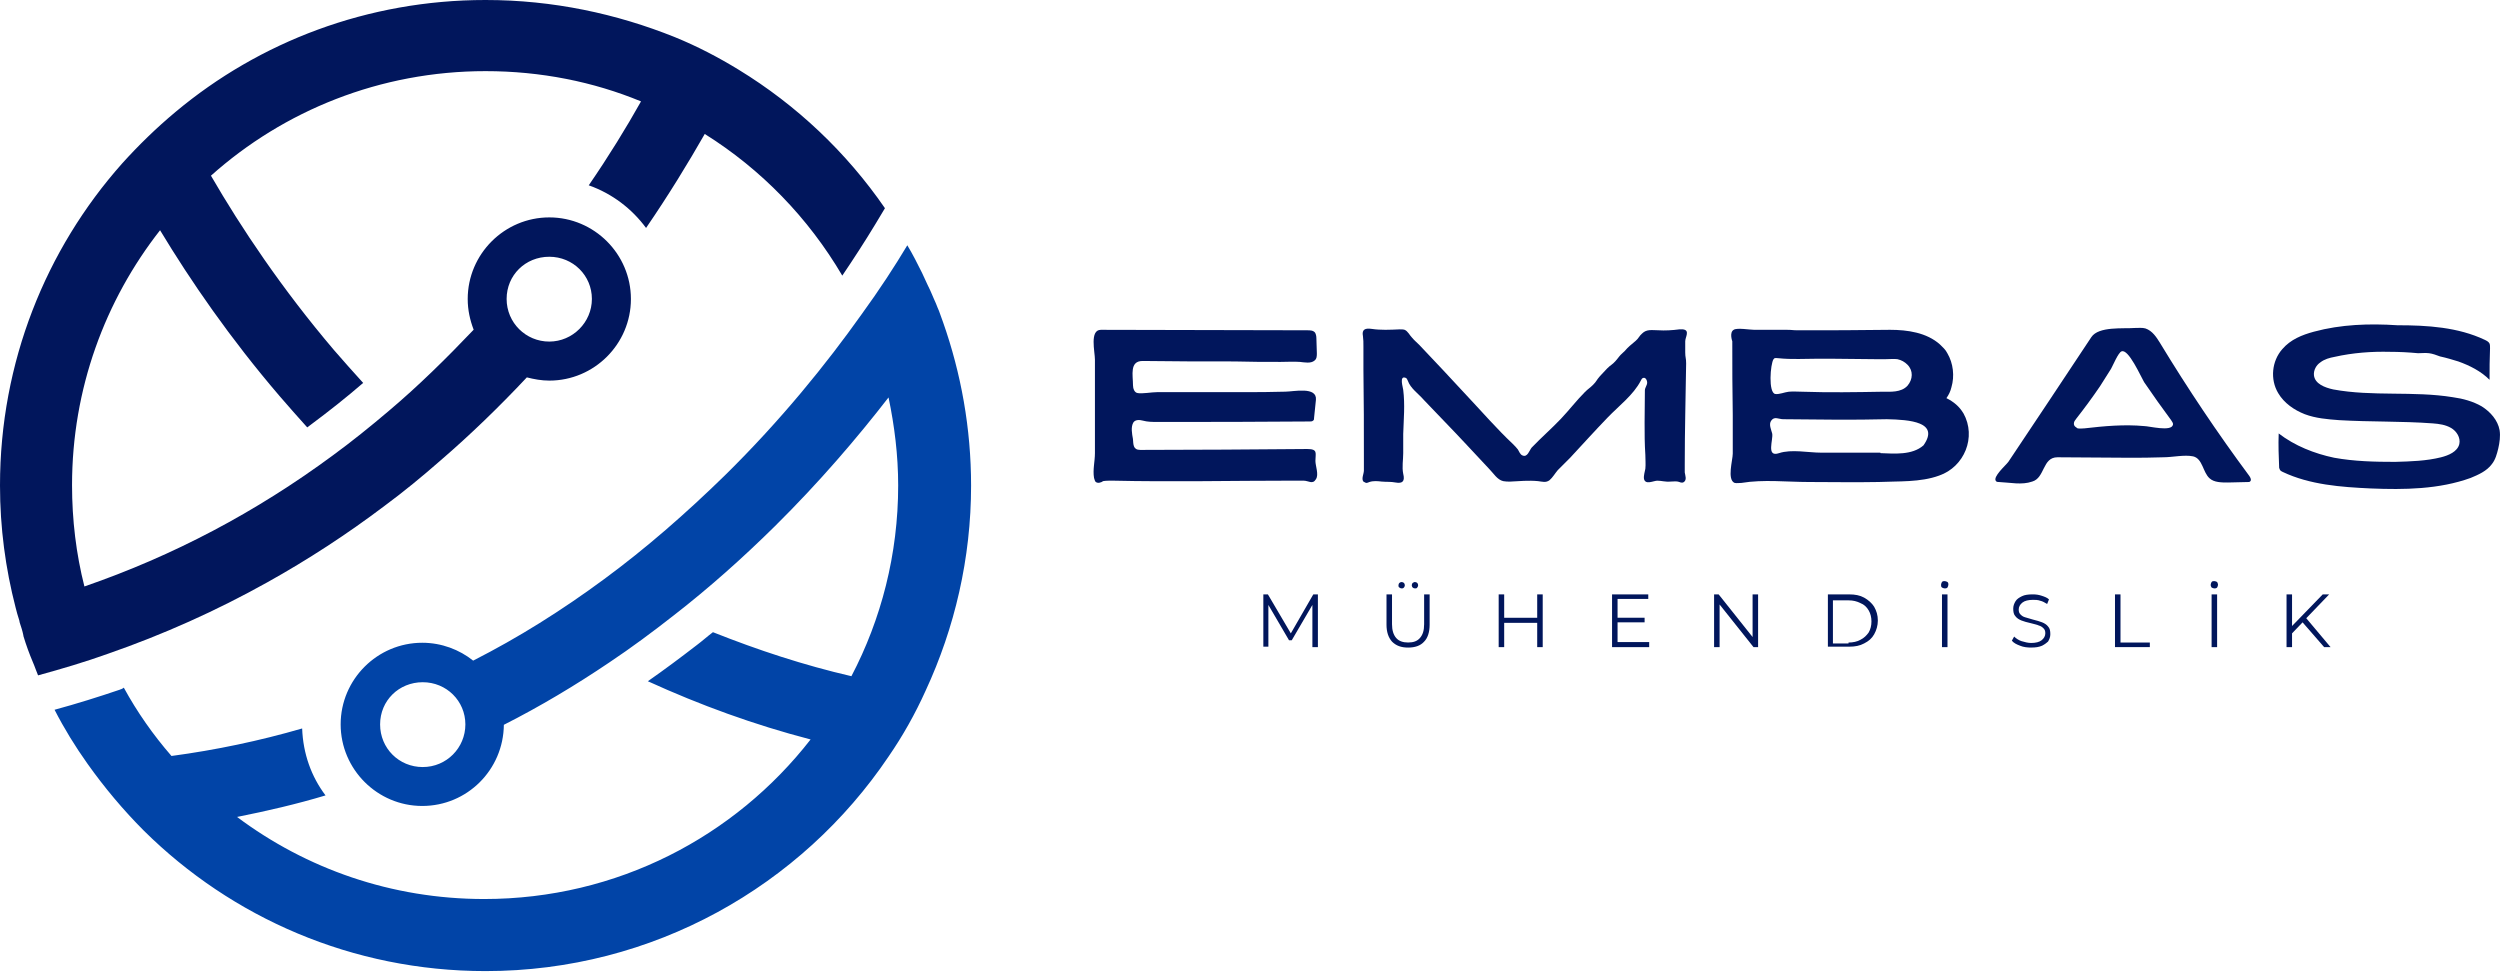 <?xml version="1.0" encoding="UTF-8"?> <svg xmlns="http://www.w3.org/2000/svg" xmlns:xlink="http://www.w3.org/1999/xlink" id="uuid-b96da639-80a8-4788-ba55-092e65e0f4f3" viewBox="0 0 907.77 352.94"><defs><clipPath id="uuid-bcbefecb-607d-4f28-857a-44c6788216c0"><rect x="18.15" y="88.23" width="334.79" height="264.7" style="fill:none; stroke-width:0px;"></rect></clipPath><clipPath id="uuid-15b98084-9a37-4f43-a591-47d143c42b2e"><rect width="322.31" height="245.73" style="fill:none; stroke-width:0px;"></rect></clipPath></defs><path d="M397.75,174.86c-.33-.5-.33-1-.5-1.33-.5-3,.33-5.99.33-8.99v-33.96c0-2.83-2-10.82,2.16-10.82l74.92.17c1,0,2.16,0,2.83.83.33.5.5,1.33.5,2l.17,5.49c0,1,0,2-.83,2.66-1.33,1.17-3.66.67-5.33.5-2.33-.17-4.66,0-6.99,0-5.49,0-11.15,0-16.81-.17-11.15,0-22.14,0-33.3-.17-4.83,0-3.5,5.16-3.5,8.82,0,1.17.5,2.66,1.66,2.83,1.66.33,5.16-.33,7.16-.33h30.97c5.16,0,10.32,0,15.48-.17,3,0,11.65-2,11.15,3l-.67,6.49c0,.33,0,.83-.33,1-.33.33-.83.33-1.17.33-18.48.17-37.13.17-55.44.17-1.83,0-3.5,0-5.33-.5-1.17-.33-2.66-.33-3.33.67-1,1.66-.5,4.16-.17,5.99.17,2,0,4,2.66,4,20.14,0,40.45-.17,60.6-.33,4,0,3,1.5,3,4.33,0,1.83,1.33,4.99.17,6.66-1.17,2-2.66.5-4.49.5h-4c-21.81,0-43.62.5-65.43,0-1.17,0-2.33,0-3.33.17-.67.5-2,1-2.83.17h0Z" style="fill:#01165c; stroke-width:0px;"></path><path d="M495.07,174.86c-.83-1,.17-2.83.17-4v-4c0-10.82,0-21.64-.17-32.63v-8.49c0-1.33,0-2.5-.17-3.66-.5-2.5.83-3,3.16-2.66,3.33.5,6.66.33,10.16.17.67,0,1.33,0,1.83.17,1.17.5,1.83,2,2.66,2.83.83,1,1.83,1.83,2.66,2.66,5.83,6.16,11.65,12.32,17.31,18.48,5.49,5.83,10.82,11.99,16.65,17.48.67.67,1.33,1.33,1.83,2,.5.83.83,1.83,1.66,2.16,1.83.83,2.5-1.83,3.33-2.83,3.5-3.66,7.16-6.83,10.65-10.49,3-3.16,5.66-6.66,8.66-9.66,1.33-1.33,1.66-1.33,3-2.66,1.33-1.33,1.17-1.66,2.5-3.16,1.33-1.33,1.33-1.5,2.66-2.83,1.33-1.33,1.66-1.17,3-2.66,1.33-1.5,1.17-1.66,2.66-3,1.17-1,1-1.17,2.5-2.5l2.16-1.83c1-.83,1.33-1.83,2.33-2.66,1.66-1.66,3.66-1.17,5.83-1.17,2.5.17,5.16,0,7.66-.33h1.33c2.66.33.83,2.83.83,4.33v4c0,2,.33,2,.33,4-.17,11.99-.5,24.31-.5,36.46v3.16c.17,1.17.83,2.66-.33,3.5-.83.5-1.33,0-2.16-.17-.83-.17-1.83,0-2.83,0-1.5.17-3.16-.33-4.66-.33-1.33,0-4.33,1.66-4.83-.67-.17-1.17.33-2.66.5-3.66.17-1.66,0-3.33,0-4.99-.5-7.82-.17-15.82-.17-23.47,0-1,.83-1.83.83-2.83,0-.83-.67-2.33-1.83-1.5-.17.17-.33.5-.5.83-2.66,5.16-7.99,9.16-11.99,13.32-4.66,4.83-9.16,9.82-13.65,14.65-1.5,1.5-3,3-4.49,4.49-1,1.17-1.83,2.66-3,3.66-1.33,1-2.66.5-4.16.33-3.33-.33-6.83,0-10.16.17-.83,0-1.66,0-2.5-.17-2.16-.5-3.5-2.83-4.99-4.33-5.33-5.66-10.65-11.49-16.15-17.15-2.5-2.66-5.16-5.33-7.66-7.99-2-2.33-4.83-4.16-5.83-6.99-.17-.33-.33-.83-.67-1-2.66-1.17-1,3.66-1,4.33.67,5.33.17,10.65,0,15.98v6.99c0,2.5-.5,4.99,0,7.49.67,2.66-.17,3.66-2.83,3.16-1.66-.33-3.33-.17-4.99-.33-1.5-.17-3-.33-4.49.17-.33.17-.83.33-1.17.33-.33-.17-.67-.33-1-.5Z" style="fill:#01165c; stroke-width:0px;"></path><path d="M712.92,150.06c-1.5-2.5-3.5-4.16-6.16-5.49.83-1.17,1.5-2.5,1.83-4,1.17-4,.67-8.66-1.5-12.32-.67-1.33-1.66-2.16-2.66-3.16-4.83-4.33-11.82-5.33-18.15-5.33-11.15.17-22.31.17-33.46.17-2,0-2-.17-4-.17h-11.82c-1.66,0-6.33-.83-7.49,0-1.66,1-.5,4.16-.5,4.16,0,8.99,0,17.81.17,26.8v13.98c0,2.33-2.16,9.49.67,10.65.83.17,1.66,0,2.5,0,7.99-1.33,16.48-.33,24.47-.33s16.81.17,25.31,0c7.16-.33,15.15.17,21.98-2.33,9.16-3.16,13.65-13.98,8.82-22.64ZM644,130.41l.33-.33c.5-.17,1,0,1.5,0,4.83.5,9.66.17,14.48.17h4c5.49,0,10.99.17,16.48.17h4c1.5,0,2.83-.17,4.16,0,1.5.33,2.66,1,3.66,2,2.16,2.16,2,5.33,0,7.66-2.33,2.5-6.16,2.16-9.16,2.16-9.66.17-19.31.33-28.97,0-1.66,0-3.33-.17-4.99,0-1.5.17-3.33,1-4.83.83-2.66-.33-1.83-10.99-.67-12.65ZM698.44,161.71c-4.16,3.66-10.65,3-15.65,2.83v-.17h-21.48c-4.66,0-10.82-1.33-15.32.17-4.83,1.66-2-4.99-2.5-7.16-.33-1.33-1.33-3.33-.33-4.66,1.17-1.66,2.66-.5,4.33-.5,6.49,0,12.99.17,19.48.17,5.99,0,11.99,0,18.15-.17,8.32.17,19.31,1,13.32,9.49Z" style="fill:#01165c; stroke-width:0px;"></path><path d="M724.75,174.7c.33.33.67.33,1.17.33,4,.17,8.16,1.17,11.99-.17,4.66-1.33,3.66-8.82,9.16-8.82,8.49,0,17.15.17,25.64.17,4.16,0,8.49,0,12.82-.17,3.33,0,7.66-1,10.82-.33,3.5.83,3.5,5.83,5.99,7.99,1.66,1.5,4.33,1.5,6.66,1.5s4.83-.17,7.16-.17c.33,0,.67,0,.83-.17.67-.5.17-1.5-.33-2.16-11.49-15.48-22.31-31.63-32.3-48.11-1.33-2.16-2.83-4.49-5.33-5.33-1.17-.33-2.5-.17-3.83-.17-4.33.33-13.15-.67-15.82,3.33-9.99,15.15-20.14,30.3-30.13,45.28-.83,1.17-5.83,5.49-4.49,6.99ZM753.22,154.55c-.17-.33-.17-.5-.17-.83,0-.67.5-1.17.83-1.66,3-3.83,5.83-7.66,8.66-11.82,1.33-2.16,2.66-4.16,4-6.33.67-1.17,2.66-5.99,3.83-6.33,2.5-1,6.99,9.16,8.16,11.15,3.16,4.66,6.49,9.32,9.82,13.82.33.5.83,1.17.67,1.66-.5,2.66-8.66.5-10.49.5-7.16-.67-14.48,0-21.64.83-.83,0-1.66.17-2.5,0-.5-.33-1-.67-1.17-1Z" style="fill:#01165c; stroke-width:0px;"></path><path d="M828.06,170.87c.17.17.5.33.83.5,9.82,4.66,21.14,5.49,31.96,5.99,12.15.5,24.81.33,36.29-3.83,2.83-1.17,5.83-2.5,7.66-4.99,1.33-1.66,1.83-3.66,2.33-5.66.5-2.16.83-4.49.5-6.66-.67-3.66-3.33-6.66-6.49-8.66-3.16-1.83-6.83-2.83-10.49-3.33-14.32-2.33-29.13-.17-43.45-2.83-3-.67-6.66-2-6.99-5.16-.17-1.83.83-3.66,2.33-4.66,1.5-1.17,3.33-1.66,5.16-2,6.66-1.5,13.48-2,20.14-1.83,3.33,0,6.66.17,10.16.5,1.33,0,2.66-.17,4,0s2.66.67,4,1.17c2.33.5,4.49,1.17,6.66,1.83,4.16,1.5,8.16,3.5,11.32,6.66,0-3.83,0-7.66.17-11.49,0-.67,0-1.17-.17-1.66-.33-.67-1-1-1.66-1.33-9.82-4.66-20.98-5.33-31.8-5.33-10.16-.67-20.48-.33-30.3,2.33-4.33,1.17-8.49,2.83-11.49,6.33-3.83,4.33-4.49,10.99-1.5,15.98,2.16,3.66,5.83,6.16,9.66,7.66,4,1.5,8.16,1.83,12.49,2.16,11.32.67,22.64.33,33.96,1.17,2.33.17,4.66.5,6.66,1.66s3.5,3.5,3,5.83c-.67,2.83-4,4.16-6.66,4.83-5.33,1.33-10.99,1.5-16.65,1.66-7.33,0-14.82-.17-22.14-1.5-7.16-1.5-14.32-4.33-20.14-8.82-.17,4.16,0,8.32.17,12.49.17.33.17.67.5,1q-.17,0,0,0Z" style="fill:#01165c; stroke-width:0px;"></path><path d="M478.54,215.83v19.15h-2v-15.32l-7.49,12.82h-1l-7.49-12.82v15.15h-1.83v-18.98h1.66l8.32,14.15,8.16-14.15h1.66Z" style="fill:#01165c; stroke-width:0px;"></path><path d="M511.28,235.14c-2.5,0-4.33-.67-5.83-2.16-1.33-1.5-2-3.5-2-6.16v-10.99h2v10.82c0,2.16.5,3.83,1.5,4.99,1,1.17,2.5,1.66,4.33,1.66,2,0,3.33-.5,4.33-1.66,1-1.17,1.5-2.66,1.5-4.99v-10.82h2v10.99c0,2.66-.67,4.83-2,6.16-1.33,1.5-3.33,2.16-5.83,2.16ZM508.95,213.66c-.33,0-.67-.17-.83-.33-.33-.17-.33-.5-.33-.83s.17-.67.33-.83c.17-.17.5-.33.83-.33s.67.17.83.33.33.5.33.83-.17.67-.33.83c-.33.33-.5.33-.83.33ZM513.78,213.66c-.33,0-.67-.17-.83-.33s-.33-.5-.33-.83.17-.67.33-.83c.33-.17.5-.33.83-.33s.67.17.83.33.33.5.33.83-.17.67-.33.83c-.17.33-.5.33-.83.33Z" style="fill:#01165c; stroke-width:0px;"></path><path d="M560.17,215.83v19.15h-2v-8.82h-11.99v8.82h-2v-19.15h2v8.49h11.99v-8.49h2Z" style="fill:#01165c; stroke-width:0px;"></path><path d="M598.83,233.31v1.66h-13.48v-19.15h13.15v1.66h-11.15v6.83h9.82v1.66h-9.82v7.16h11.49v.17Z" style="fill:#01165c; stroke-width:0px;"></path><path d="M638.38,215.83v19.15h-1.66l-12.32-15.48v15.48h-2v-19.15h1.66l12.32,15.48v-15.48h2Z" style="fill:#01165c; stroke-width:0px;"></path><path d="M663.72,215.83h7.82c2,0,3.83.33,5.33,1.17,1.5.83,2.83,2,3.66,3.33.83,1.5,1.33,3,1.33,4.99,0,1.83-.5,3.5-1.33,4.99s-2,2.5-3.66,3.33c-1.5.83-3.33,1.17-5.33,1.17h-7.82s0-18.98,0-18.98ZM671.21,233.31c1.66,0,3.16-.33,4.33-1,1.33-.67,2.16-1.5,3-2.66.67-1.17,1-2.5,1-4s-.33-2.83-1-4-1.66-2.16-3-2.66c-1.33-.67-2.66-1-4.33-1h-5.66v15.65h5.66v-.33Z" style="fill:#01165c; stroke-width:0px;"></path><path d="M705.15,215.83h2v19.15h-2v-19.15ZM706.14,213.66c-.33,0-.67-.17-1-.33-.33-.33-.33-.5-.33-1,0-.33.17-.67.33-1,.33-.33.5-.33,1-.33.33,0,.67.17,1,.33.33.33.33.5.33,1,0,.33-.17.67-.33,1-.33.33-.67.33-1,.33Z" style="fill:#01165c; stroke-width:0px;"></path><path d="M737.52,235.14c-1.33,0-2.83-.17-4-.67-1.33-.5-2.33-1-3-1.83l.83-1.5c.67.67,1.66,1.33,2.66,1.66,1.17.33,2.33.67,3.5.67,1.66,0,3-.33,3.83-1s1.33-1.5,1.33-2.5c0-.83-.17-1.33-.67-1.83-.5-.5-1-.83-1.66-1-.67-.33-1.66-.5-2.83-.83-1.5-.33-2.66-.67-3.5-1-.83-.33-1.66-.83-2.16-1.5-.67-.67-.83-1.66-.83-2.83,0-1,.33-1.83.83-2.66s1.33-1.33,2.33-1.83,2.33-.67,4-.67c1.17,0,2.16.17,3.16.5,1,.33,2,.67,2.66,1.33l-.67,1.66c-.83-.5-1.66-1-2.5-1.17-.83-.33-1.83-.33-2.66-.33-1.66,0-3,.33-3.83,1s-1.33,1.5-1.33,2.5c0,.83.17,1.33.67,1.83.5.5,1,.83,1.66,1,.67.17,1.66.5,2.83.83,1.33.33,2.5.67,3.33,1s1.66.83,2.16,1.5c.67.67.83,1.66.83,2.83,0,1-.33,1.83-.83,2.66-.33.33-1.17,1-2.16,1.5-1.17.5-2.33.67-4,.67Z" style="fill:#01165c; stroke-width:0px;"></path><path d="M767.97,215.83h2v17.48h10.65v1.66h-12.65v-19.15Z" style="fill:#01165c; stroke-width:0px;"></path><path d="M803.05,215.83h2v19.15h-2v-19.15ZM804.05,213.66c-.33,0-.67-.17-1-.33-.17-.33-.33-.5-.33-1,0-.33.17-.67.33-1,.33-.33.5-.33,1-.33.33,0,.67.17,1,.33.17.33.33.67.33,1s-.17.67-.33,1c-.33.33-.67.33-1,.33Z" style="fill:#01165c; stroke-width:0px;"></path><path d="M836.09,225.98l-3.83,4v4.99h-2v-19.15h2v11.49l11.15-11.49h2.33l-8.32,8.66,8.82,10.49h-2.33l-7.82-8.99Z" style="fill:#01165c; stroke-width:0px;"></path><g style="clip-path:url(#uuid-bcbefecb-607d-4f28-857a-44c6788216c0);"><path d="M168.98,263.04c0,8.49-6.83,15.48-15.48,15.48s-15.48-6.83-15.48-15.48,6.83-15.32,15.48-15.32,15.48,6.83,15.48,15.32ZM43.62,250.39c-7.82,2.66-15.82,5.16-23.81,7.33,3.5,6.83,7.49,13.32,11.99,19.64,6.16,8.66,12.99,16.81,20.48,24.31,31.8,31.46,75.58,50.94,124.03,50.94,60.93,0,114.71-30.97,146.34-77.91,5.16-7.49,9.66-15.48,13.48-23.97,10.49-22.64,16.48-47.95,16.48-74.42,0-20.81-3.66-40.79-10.16-59.27-.5-1.33-1-2.83-1.5-4.16-.17-.33-.33-.83-.5-1.17-.33-1-.83-2-1.33-3.16-.17-.33-.33-.83-.5-1.17-.5-1.17-1-2.33-1.5-3.33-.17-.17-.17-.5-.33-.67-.67-1.5-1.33-2.83-2-4.33-1.66-3.33-3.33-6.66-5.33-9.99-4.49,7.49-9.99,15.98-16.65,25.14-12.65,17.81-29.13,38.29-49.61,58.43-14.15,13.82-28.63,26.47-43.78,37.62-7.66,5.66-15.48,10.99-23.47,15.98-7.99,4.99-15.98,9.49-24.14,13.65-4.99-4-11.49-6.49-18.48-6.49-16.32,0-29.63,13.32-29.63,29.63s13.32,29.63,29.63,29.63,29.47-13.15,29.63-29.47c13.15-6.66,25.97-14.32,38.29-22.64,7.99-5.33,15.82-11.15,23.47-17.15,12.65-9.82,24.81-20.64,36.63-32.3,16.15-15.98,29.8-31.96,41.29-46.78,2.16,10.32,3.5,20.98,3.5,31.96,0,24.97-6.16,48.61-16.98,69.26-17.31-4-33.96-9.49-50.28-15.98-2,1.5-3.83,3.16-5.83,4.66-5.83,4.49-11.82,8.99-17.81,13.15,18.98,8.66,38.62,15.82,59.1,21.14-27.47,35.29-70.25,57.94-118.53,57.94-33.63,0-64.59-10.99-89.73-29.8,10.82-2.16,21.64-4.66,32.13-7.82-5.16-6.83-8.16-15.15-8.49-24.31-15.48,4.49-31.3,7.82-47.45,9.99-6.66-7.66-12.49-15.98-17.31-24.81-.17.17-.67.5-1.33.67" style="fill:#0144a7; stroke-width:0px;"></path></g><g style="clip-path:url(#uuid-15b98084-9a37-4f43-a591-47d143c42b2e);"><path d="M199.44,124.03c-8.49,0-15.48-6.83-15.48-15.48s6.83-15.32,15.48-15.32,15.48,6.83,15.48,15.32-6.99,15.48-15.48,15.48ZM8.49,230.91c1,3.33,2.16,6.49,3.5,9.66.67,1.5,1.17,3.16,1.83,4.66,8.49-2.33,16.98-4.83,25.31-7.82,20.14-6.99,39.46-15.65,57.94-25.97,14.65-8.16,28.97-17.48,42.62-27.8,6.99-5.16,13.65-10.65,20.31-16.48,10.82-9.32,21.31-19.48,31.3-30.13,2.66.67,5.33,1.17,8.16,1.17,16.32,0,29.63-13.32,29.63-29.63s-13.32-29.63-29.63-29.63-29.63,13.32-29.63,29.63c0,4,.83,7.66,2.16,11.15-9.99,10.49-20.14,20.48-30.8,29.47-6.66,5.66-13.48,11.15-20.31,16.15-27.97,20.64-57.94,36.46-90.23,47.61-3-11.82-4.49-24.14-4.49-36.79,0-34.96,11.99-67.09,31.96-92.56,11.15,18.48,25.47,39.29,43.45,60.27,3.33,3.83,6.66,7.66,9.99,11.32.5-.33.83-.67,1.33-1,6.49-4.83,12.82-9.82,18.98-15.15-3.66-4-7.16-7.99-10.65-11.99-18.81-22.14-33.63-44.28-44.62-63.26,26.47-23.64,61.43-37.96,99.72-37.96,19.98,0,39.12,3.83,56.44,10.99-5.33,9.49-11.65,19.81-18.98,30.47,8.49,3,15.65,8.49,20.81,15.48,8.32-12.15,15.32-23.64,21.31-34.13,20.48,12.82,37.62,30.47,49.94,51.44,4.16-6.16,8.16-12.32,11.99-18.65l3.5-5.83c-13.98-20.31-32.13-37.46-53.11-50.28-7.33-4.49-14.98-8.49-23.14-11.82C223.92,4.99,200.78,0,176.3,0c-42.79,0-82.07,15.15-112.54,40.62-6.99,5.83-13.48,12.15-19.48,18.81C16.65,90.57,0,131.52,0,176.3c0,15.32,2,30.13,5.66,44.28.33,1.5.83,3,1.33,4.66,0,.33.17.5.17.83.5,1.5,1,3,1.33,4.66v.17" style="fill:#01165c; stroke-width:0px;"></path></g></svg> 